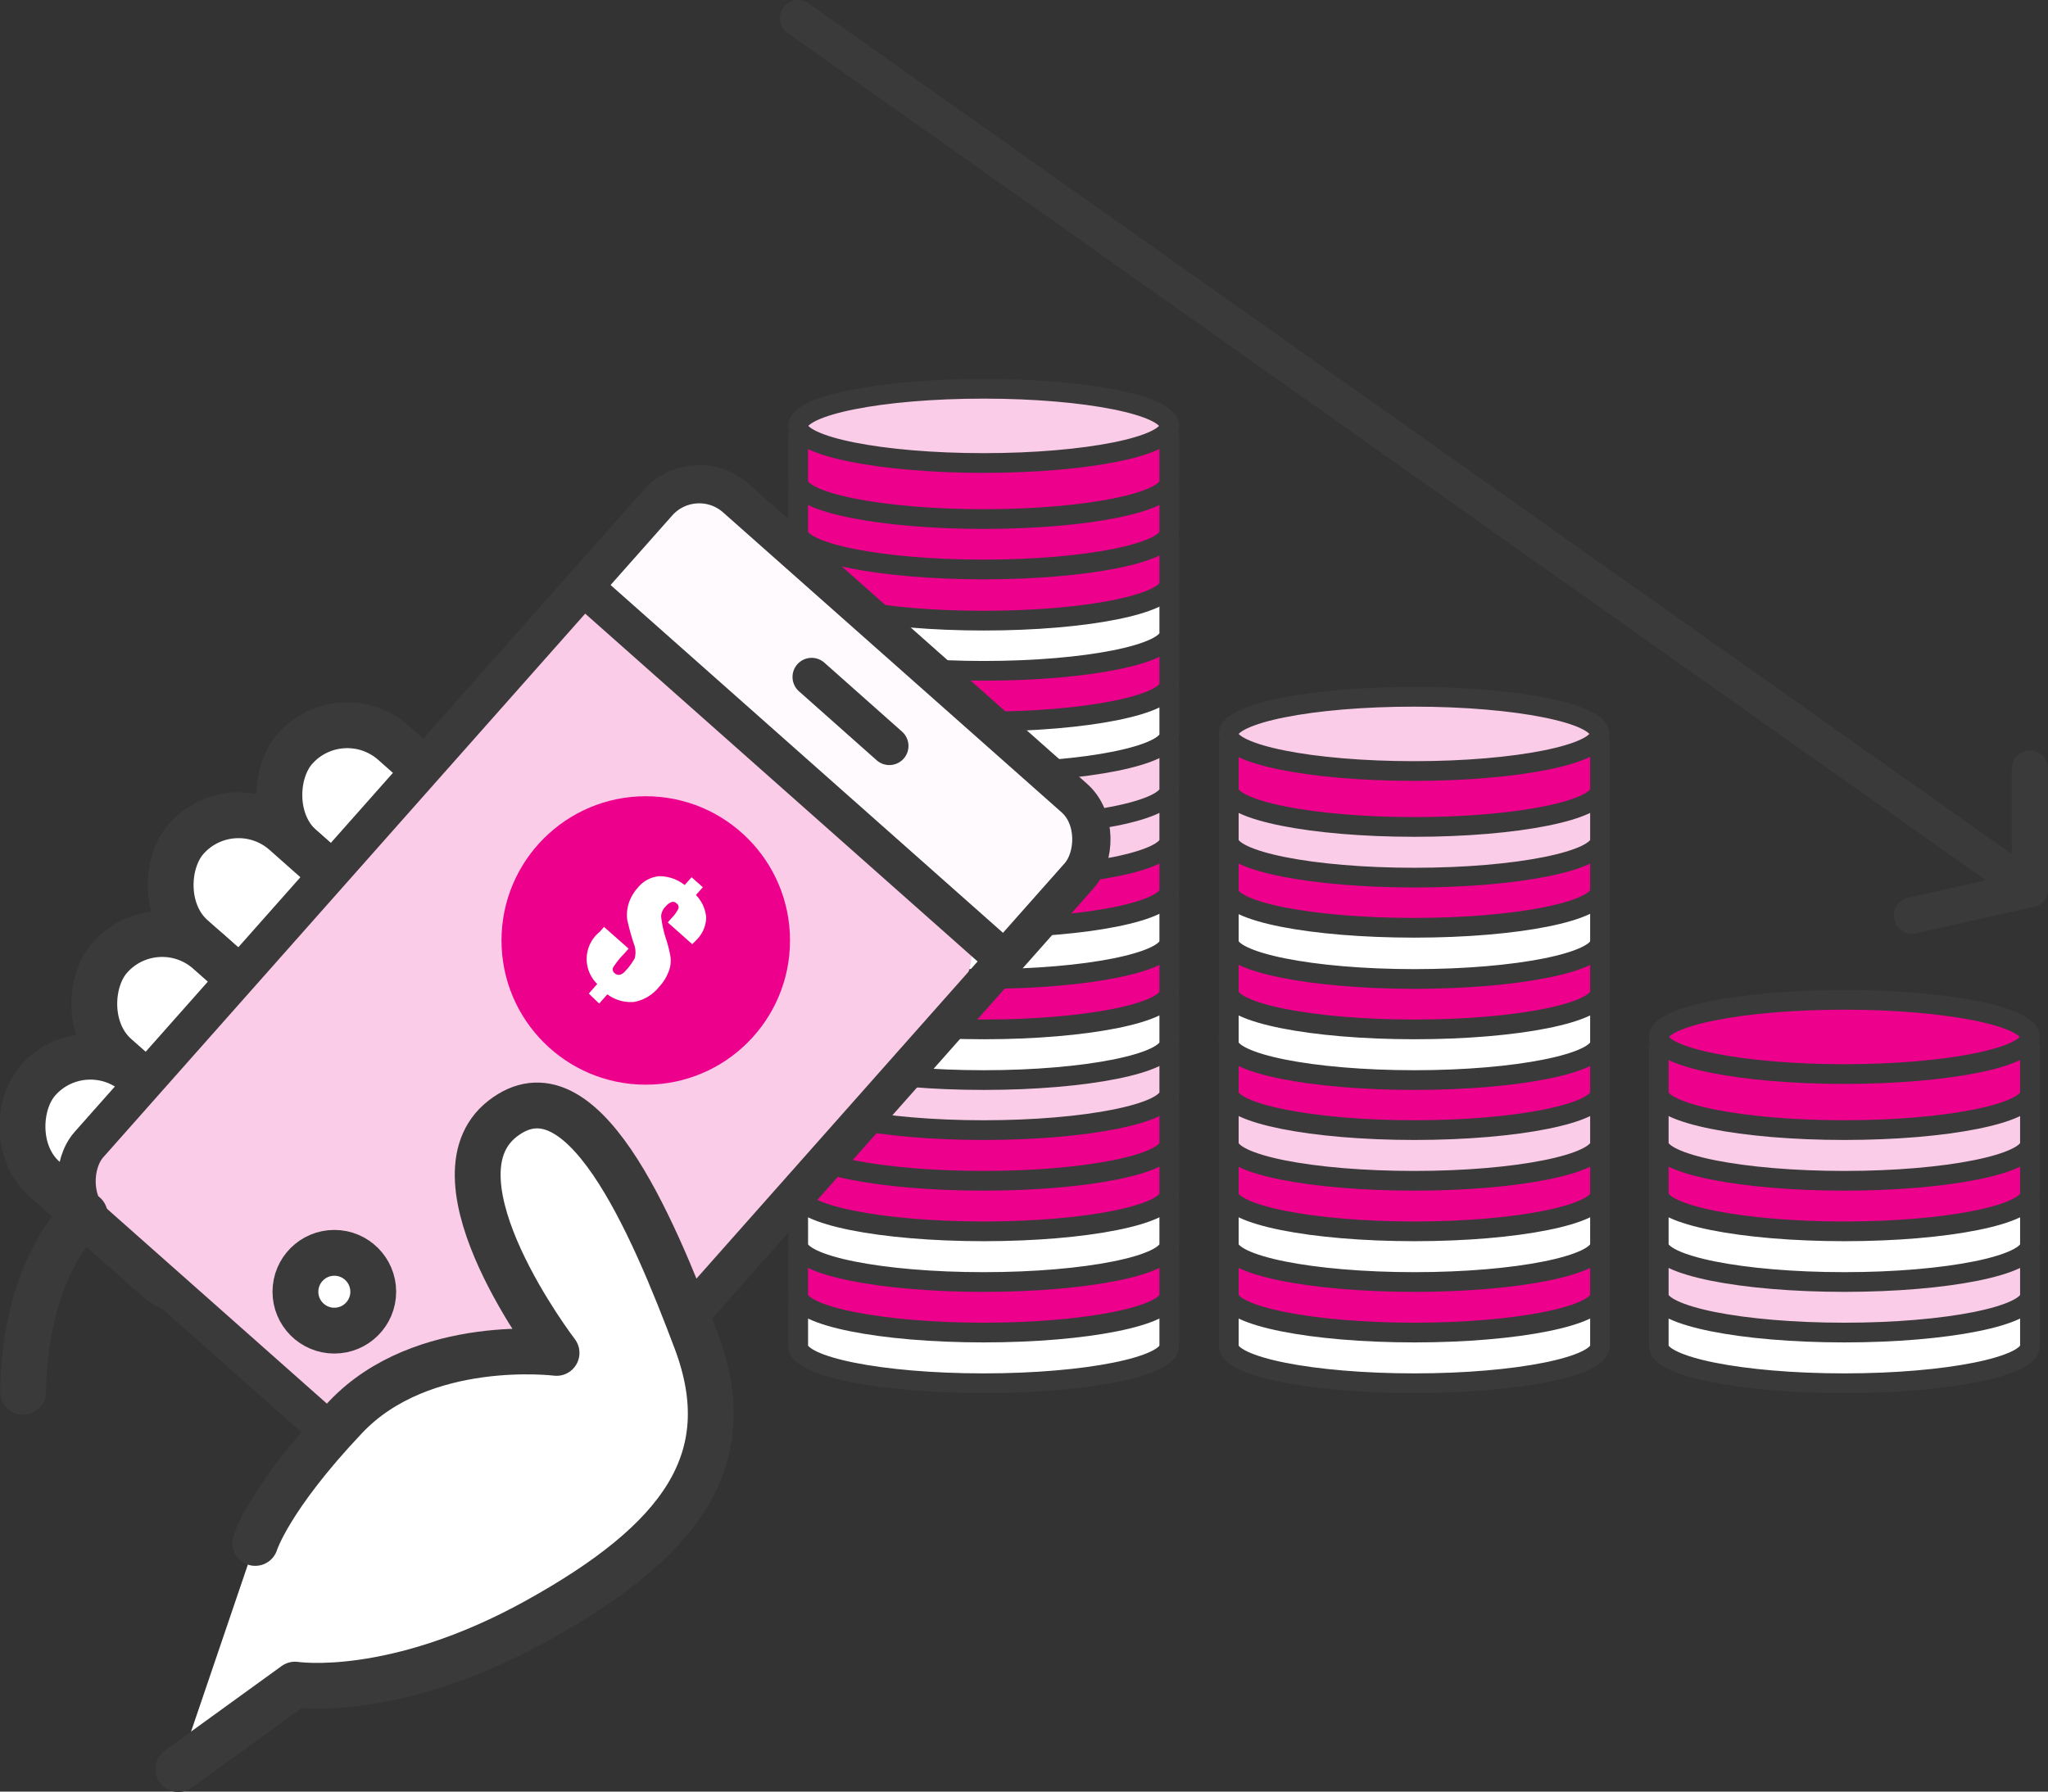 <?xml version="1.0" encoding="utf-8"?>
<svg xmlns="http://www.w3.org/2000/svg" id="Layer_1" data-name="Layer 1" viewBox="0 0 160 140">
  <rect x="0" y="0" width="160" height="140" fill="#333333" stroke="none"/>
  <defs>
    <style>.cls-1,.cls-10,.cls-5{fill:#fff;}.cls-1,.cls-2,.cls-3,.cls-4,.cls-5,.cls-8{stroke:#3a3a3a;stroke-linecap:round;stroke-linejoin:round;}.cls-1,.cls-2,.cls-3{stroke-width:1.54px;}.cls-2,.cls-6{fill:#fbcce8;}.cls-3,.cls-9{fill:#ec008c;}.cls-4,.cls-8{fill:none;}.cls-4{stroke-width:2.84px;}.cls-5{stroke-width:3.58px;}.cls-7{fill:#fffafe;}.cls-8{stroke-width:2.99px;}</style>
  </defs>
  <path class="cls-1" d="M158.59,101.59v3.6c0,1.6-6.49,2.9-14.5,2.9s-14.5-1.3-14.5-2.9v-3.6"/>
  <path class="cls-2" d="M158.59,97.63v3.6c0,1.6-6.49,2.9-14.5,2.9s-14.5-1.3-14.5-2.9v-3.6"/>
  <path class="cls-1" d="M158.59,93.67v3.6c0,1.61-6.49,2.91-14.5,2.91s-14.5-1.3-14.5-2.91v-3.6"/>
  <path class="cls-3" d="M158.59,89.72v3.6c0,1.6-6.49,2.9-14.5,2.9s-14.5-1.3-14.5-2.9v-3.6"/>
  <path class="cls-2" d="M158.59,85.76v3.6c0,1.61-6.49,2.91-14.5,2.91s-14.5-1.3-14.5-2.91v-3.6"/>
  <path class="cls-3" d="M158.59,81.81v3.6c0,1.6-6.49,2.9-14.5,2.9s-14.5-1.3-14.5-2.9v-3.6"/>
  <ellipse class="cls-3" cx="144.09" cy="81.03" rx="14.5" ry="2.9"/>
  <path class="cls-1" d="M125,101.59v3.6c0,1.6-6.49,2.9-14.5,2.9s-14.5-1.3-14.5-2.9v-3.6"/>
  <path class="cls-3" d="M125,97.63v3.6c0,1.6-6.49,2.9-14.5,2.9s-14.5-1.3-14.5-2.9v-3.6"/>
  <path class="cls-1" d="M125,93.67v3.6c0,1.61-6.49,2.91-14.5,2.91S96,98.88,96,97.27v-3.6"/>
  <path class="cls-3" d="M125,89.72v3.6c0,1.6-6.49,2.9-14.5,2.9S96,94.92,96,93.32v-3.6"/>
  <path class="cls-2" d="M125,85.76v3.6c0,1.61-6.49,2.91-14.5,2.91S96,91,96,89.36v-3.6"/>
  <path class="cls-3" d="M125,81.81v3.6c0,1.6-6.49,2.9-14.5,2.9S96,87,96,85.41v-3.6"/>
  <ellipse class="cls-3" cx="110.47" cy="81.03" rx="14.5" ry="2.9"/>
  <path class="cls-1" d="M125,77.9v3.6c0,1.6-6.49,2.9-14.5,2.9S96,83.1,96,81.5V77.9"/>
  <path class="cls-3" d="M125,73.94v3.6c0,1.61-6.49,2.9-14.5,2.9S96,79.15,96,77.54v-3.6"/>
  <path class="cls-1" d="M125,70v3.6c0,1.6-6.49,2.9-14.5,2.9S96,75.19,96,73.59V70"/>
  <path class="cls-3" d="M125,66v3.6c0,1.61-6.49,2.9-14.5,2.9S96,71.24,96,69.63V66"/>
  <path class="cls-2" d="M125,62.08v3.6c0,1.6-6.49,2.9-14.5,2.9S96,67.28,96,65.68v-3.6"/>
  <path class="cls-3" d="M125,58.12v3.6c0,1.6-6.49,2.9-14.5,2.9S96,63.32,96,61.72v-3.6"/>
  <ellipse class="cls-2" cx="110.47" cy="57.35" rx="14.5" ry="2.9"/>
  <path class="cls-1" d="M91.35,101.59v3.6c0,1.6-6.49,2.9-14.5,2.9s-14.49-1.3-14.49-2.9v-3.6"/>
  <path class="cls-3" d="M91.35,97.63v3.6c0,1.6-6.49,2.9-14.5,2.9s-14.49-1.3-14.49-2.9v-3.6"/>
  <path class="cls-1" d="M91.35,93.67v3.6c0,1.61-6.49,2.91-14.5,2.91s-14.49-1.3-14.49-2.91v-3.6"/>
  <path class="cls-3" d="M91.35,89.72v3.6c0,1.6-6.49,2.9-14.5,2.9s-14.49-1.3-14.49-2.9v-3.6"/>
  <path class="cls-3" d="M91.35,85.76v3.6c0,1.61-6.49,2.91-14.5,2.91S62.36,91,62.36,89.36v-3.6"/>
  <path class="cls-2" d="M91.35,81.81v3.6c0,1.6-6.49,2.9-14.5,2.9S62.36,87,62.36,85.41v-3.6"/>
  <ellipse class="cls-3" cx="76.85" cy="81.03" rx="14.5" ry="2.9"/>
  <path class="cls-1" d="M91.35,77.9v3.6c0,1.6-6.49,2.9-14.5,2.9s-14.49-1.3-14.49-2.9V77.9"/>
  <path class="cls-3" d="M91.35,73.94v3.6c0,1.61-6.49,2.9-14.5,2.9s-14.49-1.29-14.49-2.9v-3.6"/>
  <path class="cls-1" d="M91.35,70v3.6c0,1.6-6.49,2.9-14.5,2.9s-14.49-1.3-14.49-2.9V70"/>
  <path class="cls-3" d="M91.35,66v3.6c0,1.61-6.49,2.9-14.5,2.9s-14.49-1.29-14.49-2.9V66"/>
  <path class="cls-2" d="M91.35,62.08v3.6c0,1.6-6.49,2.9-14.5,2.9s-14.49-1.3-14.49-2.9v-3.6"/>
  <path class="cls-2" d="M91.35,58.12v3.6c0,1.6-6.49,2.9-14.5,2.9s-14.49-1.3-14.49-2.9v-3.6"/>
  <ellipse class="cls-3" cx="76.85" cy="57.35" rx="14.5" ry="2.9"/>
  <path class="cls-1" d="M91.35,53.83v3.6c0,1.61-6.49,2.91-14.5,2.91S62.36,59,62.36,57.43v-3.6"/>
  <path class="cls-3" d="M91.35,49.88v3.6c0,1.6-6.49,2.9-14.5,2.9s-14.49-1.3-14.49-2.9v-3.6"/>
  <path class="cls-1" d="M91.35,45.92v3.6c0,1.61-6.49,2.9-14.5,2.9s-14.49-1.29-14.49-2.9v-3.6"/>
  <path class="cls-3" d="M91.35,42v3.6c0,1.6-6.49,2.9-14.5,2.9s-14.49-1.3-14.49-2.9V42"/>
  <path class="cls-3" d="M91.35,38v3.6c0,1.61-6.49,2.9-14.5,2.9s-14.49-1.29-14.49-2.9V38"/>
  <path class="cls-3" d="M91.35,34.06v3.6c0,1.6-6.49,2.9-14.5,2.9s-14.49-1.3-14.49-2.9v-3.6"/>
  <ellipse class="cls-2" cx="76.85" cy="33.28" rx="14.5" ry="2.9"/>
  <polyline class="cls-4" points="158.59 60.06 158.59 69.48 62.35 1.42"/>
  <line class="cls-4" x1="149.37" y1="71.54" x2="158.59" y2="69.48"/>
  <rect class="cls-5" x="20.21" y="60.55" width="22.58" height="10.9" rx="5.45" transform="translate(51.7 -4.29) rotate(41.55)"/>
  <rect class="cls-5" x="11.71" y="67.58" width="22.58" height="10.9" rx="5.45" transform="translate(54.23 3.12) rotate(41.55)"/>
  <rect class="cls-5" x="5.75" y="76.86" width="22.58" height="10.9" rx="5.45" transform="translate(58.88 9.41) rotate(41.55)"/>
  <rect class="cls-5" x="0.14" y="86.45" width="22.58" height="10.9" rx="5.45" transform="translate(63.83 15.54) rotate(41.55)"/>
  <rect class="cls-6" x="19.09" y="52.01" width="43.17" height="62.57" rx="3.81" transform="translate(65.48 -6.02) rotate(41.55)"/>
  <rect class="cls-7" x="44.66" y="49.32" width="43.17" height="12.7" rx="2.34" transform="translate(53.59 -29.93) rotate(41.55)"/>
  <rect class="cls-8" x="23.64" y="41.12" width="43.96" height="75.64" rx="4.31" transform="translate(63.84 -10.39) rotate(41.55)"/>
  <line class="cls-8" x1="45.59" y1="45.84" x2="78.48" y2="75"/>
  <line class="cls-8" x1="63.41" y1="52.9" x2="69.48" y2="58.29"/>
  <path class="cls-5" d="M6.62,94.92S2,98.61,1.8,108.76"/>
  <path class="cls-5" d="M13.93,138.24l9.12-6.6s7.71,1.21,18.91-5,15.94-12.54,12.43-21.87-9-22.13-15.13-17.35,4.22,18.3,4.22,18.3S33,104.4,27,110.74s-7.06,9.83-7.06,9.83"/>
  <circle class="cls-5" cx="26.12" cy="100.94" r="3.04"/>
  <circle class="cls-9" cx="50.45" cy="73.49" r="11.27"/>
  <path class="cls-10" d="M54.08,73.78l-1.91-1.7.28-.32A2.88,2.88,0,0,0,53,71a.36.36,0,0,0-.15-.41.37.37,0,0,0-.38-.1,1,1,0,0,0-.45.33,1.15,1.15,0,0,0-.37.79A8.89,8.89,0,0,0,52,73.27a9.69,9.69,0,0,1,.39,1.55,2.33,2.33,0,0,1-.14,1.07,3.65,3.65,0,0,1-.76,1.23,3.28,3.28,0,0,1-1.92,1.17,3.07,3.07,0,0,1-2.12-.59l-.64.72L46,77.64l.66-.75a2.72,2.72,0,0,1,.2-4.08l.33-.38,1.92,1.7-.42.47a6.44,6.44,0,0,0-.79,1,.37.37,0,0,0,.12.45.47.47,0,0,0,.41.12.85.85,0,0,0,.43-.3,4.56,4.56,0,0,0,.73-1,1.83,1.83,0,0,0-.08-1.15A19.11,19.11,0,0,1,49,71.86a3.05,3.05,0,0,1,.1-1.21,3.33,3.33,0,0,1,.72-1.27,2.42,2.42,0,0,1,1.67-.91,3.18,3.18,0,0,1,2,.69l.54-.61.88.78-.54.61a2.82,2.82,0,0,1,.8,1.77,2.53,2.53,0,0,1-.74,1.72C54.35,73.51,54.24,73.63,54.08,73.78Z"/>
</svg>
